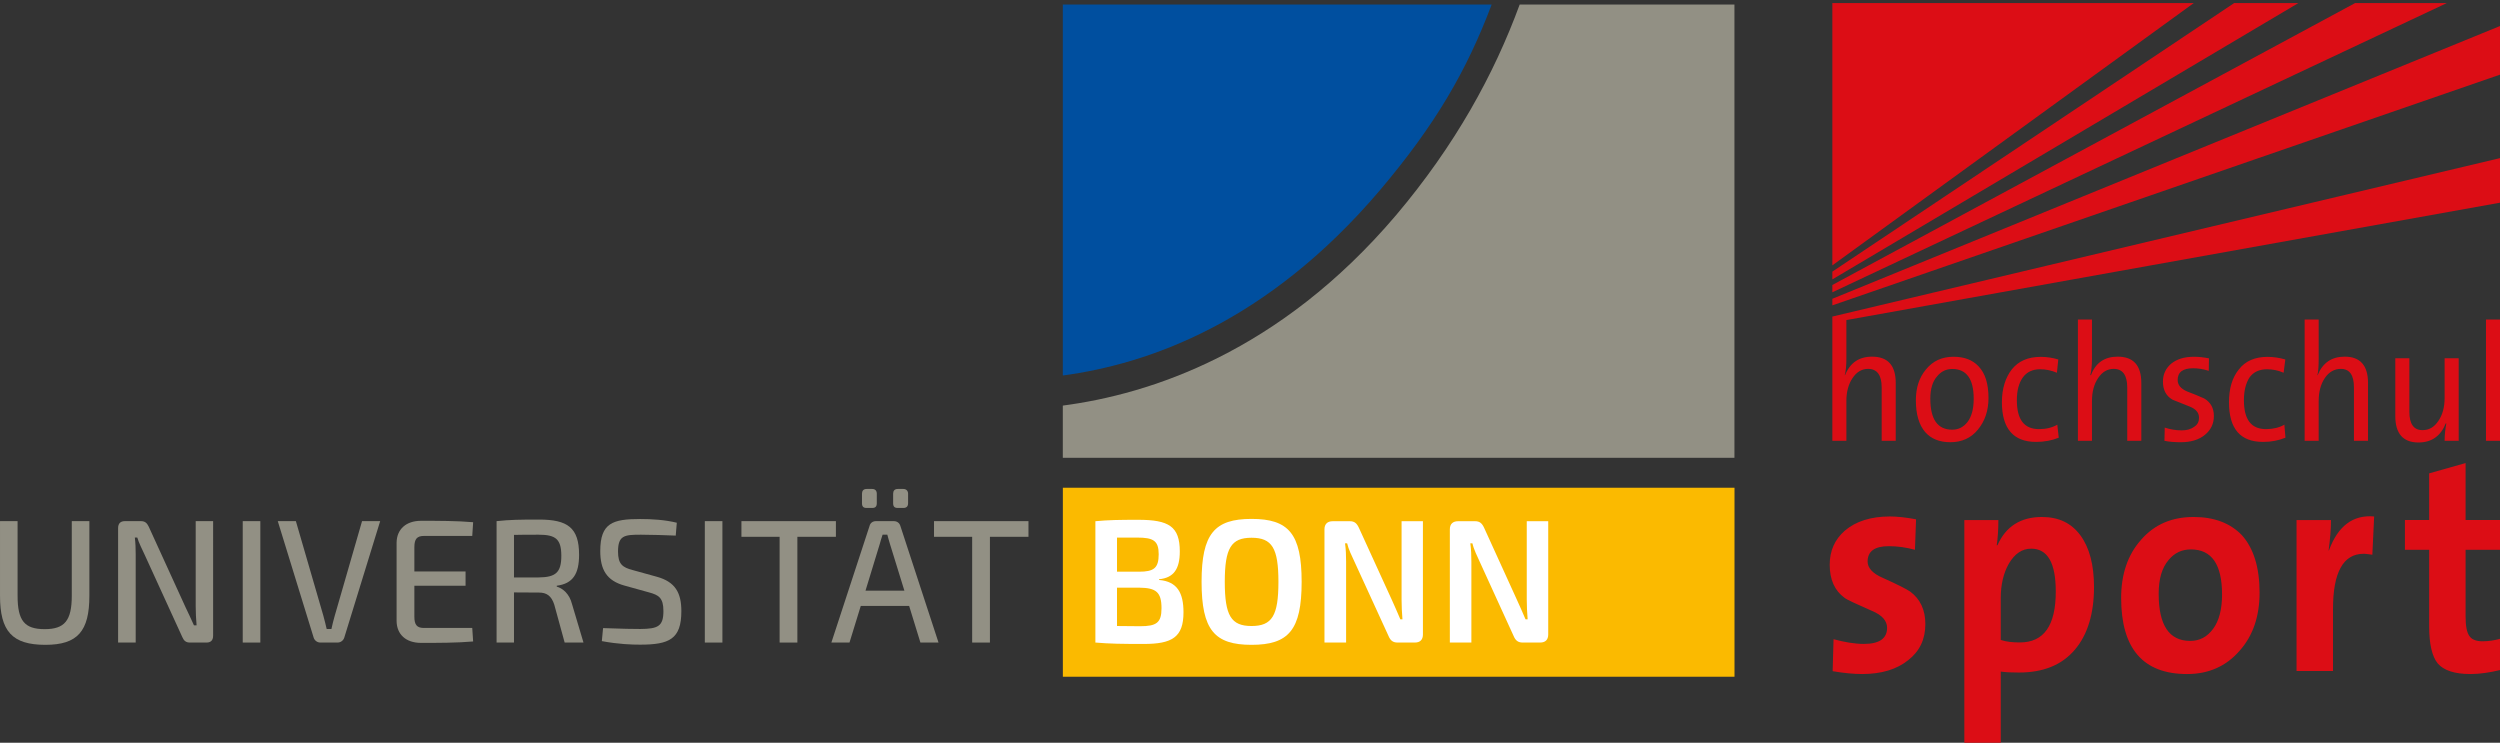 <?xml version="1.0" encoding="utf-8"?>
<!-- Generator: Adobe Illustrator 16.0.3, SVG Export Plug-In . SVG Version: 6.00 Build 0)  -->
<!DOCTYPE svg PUBLIC "-//W3C//DTD SVG 1.1//EN" "http://www.w3.org/Graphics/SVG/1.1/DTD/svg11.dtd">
<svg version="1.1" id="Ebene_1" xmlns="http://www.w3.org/2000/svg" xmlns:xlink="http://www.w3.org/1999/xlink" x="0px" y="0px"
	 width="1168.507px" height="347.16px" viewBox="0 0 1168.507 347.16" enable-background="new 0 0 1168.507 347.16"
	 xml:space="preserve">
<rect x="0" y="0" width="1168.507" height="347.16" fill="#333333" stroke="none"/>
<path fill="#DC0D15" d="M892.866,276.542c-1.364-1.003-5.657-3.216-12.896-6.466c-4.699-2.009-7.046-4.657-7.046-7.61
	c0-4.786,3.29-7.18,9.871-7.18c4.205,0,8.173,0.57,12.258,1.693l0.517-14.256c-4.773-0.885-8.877-1.323-12.178-1.323
	c-8.966,0-16.005,2.267-21.118,6.643c-4.711,4.13-7.064,9.379-7.064,15.921c0,6.973,2.326,12.133,6.987,15.496
	c1.076,0.884,5.538,2.864,12.855,6.11c4.649,1.939,6.976,4.626,6.976,7.877c0,4.903-3.487,7.524-10.814,7.524
	c-4.305,0-9.048-0.795-14.208-2.206l-0.425,14.954c5.16,0.874,9.791,1.331,13.756,1.331c9.127,0,16.236-2.209,21.543-6.464
	c5.467-4.253,8.036-9.879,8.036-16.908C899.916,285.129,897.557,280.024,892.866,276.542 M972.365,250.194
	c-4.204-5.683-10.069-8.552-17.973-8.552c-9.871,0-16.858,4.354-20.779,13.202h-0.334c0.467-3.182,0.763-7.047,0.763-11.778h-15.903
	v104.649h17.017v-33.819c2.445,0.36,5.27,0.446,8.521,0.446c11.293,0,20.08-3.477,26.215-10.784
	c5.786-6.839,8.858-16.623,8.858-29.181C978.749,263.944,976.562,255.878,972.365,250.194 M944.092,300.277
	c-3.289,0-6.211-0.278-8.937-1.152v-19.623c0-6.247,1.303-11.679,3.75-15.99c2.763-4.709,6.212-7.063,10.466-7.063
	c7.713,0,11.501,6.63,11.501,20.054C960.873,292.464,955.277,300.277,944.092,300.277 M1047.881,250.163
	c-5.449-5.674-12.977-8.521-22.58-8.521c-10.158,0-18.25,3.467-24.464,10.553c-6.383,7.091-9.404,16.291-9.404,27.265
	c0,23.611,10.161,35.591,30.812,35.591c10.095,0,18.19-3.639,24.441-10.76c6.414-7.108,9.447-16.331,9.447-27.306
	C1056.132,265.178,1053.317,256.237,1047.881,250.163 M1034.417,293.928c-2.781,3.742-6.242,5.632-10.712,5.632
	c-9.882,0-14.735-7.396-14.735-22.011c0-6.907,1.493-12.144,4.68-15.866c2.776-3.309,6.197-4.885,10.382-4.885
	c9.762,0,14.564,7.035,14.564,21.111C1038.595,284.714,1037.204,290.166,1034.417,293.928 M1088.57,257.243h-0.171
	c0.685-5.07,1.115-9.796,1.115-14.177h-16.105v70.564h17.04v-28.943c0-17.122,4.731-25.852,14.376-25.852
	c1.142,0,2.526,0.271,4.013,0.45l0.847-17.886C1099.744,240.518,1092.716,245.907,1088.57,257.243 M1168.507,298.581
	c-2.494,0.704-5.269,1.16-8.174,1.16c-3.051,0-5.049-0.874-6.121-2.442c-1.252-1.745-1.788-4.718-1.788-9.269v-31.051h16.083
	v-13.913h-16.083v-26.631l-17.031,4.816v21.814h-11.326v13.913h11.326v35.764c0,8.389,1.392,14.117,4.005,17.356
	c2.795,3.242,7.883,4.951,15.279,4.951c4.493,0,9.166-0.736,13.829-1.859V298.581z"/>
<path fill="#DC0D15" d="M1168.507,94.736V73.905L856.44,147.964v1.395v56.675h6.562v-18.609c0-4.35,0.976-7.904,2.904-10.741
	c1.906-2.86,4.334-4.269,7.244-4.269c4.179,0,6.346,2.869,6.346,8.659v24.96h6.57v-27.026c0-8.236-3.687-12.308-11.064-12.308
	c-6.095,0-10.312,2.869-12.644,8.698l-0.103-0.121c0.449-1.696,0.748-4.274,0.748-7.727v-17.955L1168.507,94.736z M856.44,142.732
	l312.066-107.841V12.169L856.44,139.653V142.732z M856.44,136.622l287.185-135.18h-42.857L856.44,133.206V136.622z M856.44,130.59
	L1074.253,1.442h-30.011L856.44,126.958V130.59z M856.44,124.028L1025.352,1.442H856.44V124.028z M900.262,172.594
	c-3.25,3.841-4.781,8.701-4.781,14.472c0,6.581,1.46,11.516,4.372,14.915c2.794,3.149,6.659,4.715,11.801,4.715
	c5.261,0,9.685-1.986,12.794-5.856c3.273-3.928,4.979-8.879,4.979-14.763c0-6.627-1.488-11.575-4.671-14.886
	c-2.823-2.986-6.668-4.439-11.698-4.439C907.756,166.75,903.492,168.672,900.262,172.594 M902.238,186.321
	c0-4.486,1.017-8.007,3.203-10.455c1.848-2.265,4.217-3.401,7.058-3.401c6.672,0,10.012,4.669,10.012,13.907
	c0,4.777-0.976,8.397-2.936,10.927c-1.859,2.347-4.224,3.54-7.076,3.54C905.601,200.839,902.238,195.999,902.238,186.321
	 M940.355,172.616c-2.982,3.823-4.66,8.979-4.66,15.386c0,12.383,5.435,18.547,15.953,18.547c3.789,0,7.365-0.648,10.616-1.971
	l-0.674-6.078c-2.436,1.405-5.281,2.076-8.55,2.076c-6.949,0-10.358-4.457-10.358-13.511c0-4.508,0.934-8.03,2.782-10.63
	c1.871-2.587,4.614-3.841,8.063-3.841c2.673,0,5.178,0.513,7.883,1.628l0.636-6.208c-2.594-0.781-5.367-1.213-8.161-1.213
	C947.919,166.8,943.527,168.714,940.355,172.616 M977.793,149.358h-6.571v56.675h6.571v-18.609c0-4.35,0.973-7.904,2.884-10.741
	c1.93-2.86,4.344-4.269,7.256-4.269c4.174,0,6.343,2.869,6.343,8.659v24.96h6.58v-27.026c0-8.236-3.698-12.308-11.064-12.308
	c-6.102,0-10.327,2.869-12.486,8.698l-0.269-0.121c0.448-1.696,0.756-4.274,0.756-7.727V149.358z M1027.827,195.228
	c0,1.808-0.635,3.225-2.263,4.263c-1.453,1.086-3.39,1.667-5.799,1.667c-2.751,0-5.475-0.458-7.961-1.304l-0.141,6.179
	c2.141,0.462,4.794,0.662,7.608,0.662c4.711,0,8.486-1.125,11.351-3.471c2.754-2.3,4.146-5.188,4.146-8.77
	c0-3.66-1.443-6.378-4.494-8.204c-2.594-1.165-5.358-2.287-8.12-3.32c-2.883-1.307-4.317-3.033-4.317-5.315
	c0-3.631,2.376-5.487,7.169-5.487c2.386,0,4.789,0.357,7.366,1.208l0.098-5.839c-2.395-0.492-4.733-0.747-6.977-0.747
	c-4.625,0-8.083,1.119-10.728,3.266c-2.495,2.162-3.808,4.945-3.808,8.287c0,3.912,1.43,6.752,4.485,8.509
	c2.591,1.063,5.339,2.127,8.059,3.227C1026.398,191.196,1027.827,192.926,1027.827,195.228 M1046.497,172.616
	c-3.161,3.823-4.659,8.979-4.659,15.386c0,12.383,5.257,18.547,15.934,18.547c3.79,0,7.22-0.648,10.455-1.971l-0.504-6.078
	c-2.425,1.405-5.448,2.076-8.558,2.076c-6.95,0-10.352-4.457-10.352-13.511c0-4.508,0.929-8.03,2.616-10.63
	c1.858-2.587,4.603-3.841,8.24-3.841c2.487,0,5.182,0.513,7.705,1.628l0.794-6.208c-2.753-0.781-5.523-1.213-8.319-1.213
	C1054.056,166.8,1049.48,168.714,1046.497,172.616 M1083.757,149.358h-6.563v56.675h6.563v-18.609c0-4.35,0.969-7.904,2.885-10.741
	c1.928-2.86,4.524-4.269,7.435-4.269c4.154,0,6.164,2.869,6.164,8.659v24.96h6.579v-27.026c0-8.236-3.7-12.308-10.904-12.308
	c-6.083,0-10.307,2.869-12.653,8.698l-0.091-0.121c0.443-1.696,0.584-4.274,0.584-7.727V149.358z M1126.139,167.452h-6.571v27.003
	c0,8.254,3.666,12.362,10.845,12.362c6.161,0,10.416-3.046,12.743-8.939l0.27,0.109c-0.477,2.37-0.808,5.05-0.808,8.048h6.582
	v-38.582h-6.582v18.578c0,4.306-0.963,7.856-2.9,10.688c-1.928,2.901-4.345,4.329-7.427,4.329c-4.154,0-6.152-2.92-6.152-8.636
	V167.452z M1168.507,149.358h-6.56v56.675h6.56V149.358z"/>
<g>
	<g>
		<defs>
			<rect id="SVGID_1_" y="2.107" width="810.708" height="314.201"/>
		</defs>
		<clipPath id="SVGID_2_">
			<use xlink:href="#SVGID_1_"  overflow="visible"/>
		</clipPath>
		<g clip-path="url(#SVGID_2_)">
			<defs>
				<rect id="SVGID_3_" y="2.107" width="810.708" height="314.201"/>
			</defs>
			<clipPath id="SVGID_4_">
				<use xlink:href="#SVGID_3_"  overflow="visible"/>
			</clipPath>
			<path clip-path="url(#SVGID_4_)" fill="#004F9F" d="M645.05,88.836c25.931-30.658,40.506-55.823,52.165-86.729H496.761v173.404
				C536.46,170.146,592.142,151.138,645.05,88.836"/>
			<rect x="496.784" y="227.982" clip-path="url(#SVGID_4_)" fill="#FBBA00" width="313.924" height="88.326"/>
			<path clip-path="url(#SVGID_4_)" fill="#929084" d="M810.682,2.107H710.31c-11.992,32.692-30.162,65.769-57.75,98.427
				c-54.613,64.308-115.096,83.676-155.8,89.041v24.398h313.921V2.107z"/>
			<path clip-path="url(#SVGID_4_)" fill="#FFFFFF" d="M541.736,271.068c8.554,0.736,11.431,6.086,11.431,15.137
				c0,11.662-5.345,14.782-18.579,14.782c-10.349,0-15.784-0.08-22.604-0.657v-56.713c6.08-0.581,11.015-0.663,20.052-0.663
				c14.306,0,19.402,3.122,19.402,14.79c0,8.151-2.8,12.338-9.703,12.995V271.068z M522.093,251.266v15.948h10.278
				c6.903,0,9.206-1.649,9.206-8.153c0-6.314-2.467-7.795-10.026-7.795H522.093z M532.863,292.697
				c7.645,0,10.028-1.572,10.028-8.396c0-7.572-2.554-9.528-10.361-9.622h-10.438V292.6L532.863,292.697z"/>
			<path clip-path="url(#SVGID_4_)" fill="#FFFFFF" d="M608.391,271.964c0,22.531-6.092,29.432-23.426,29.432
				c-17.258,0-23.342-6.9-23.342-29.432c0-22.516,6.084-29.429,23.342-29.429C602.299,242.535,608.391,249.448,608.391,271.964
				 M572.468,271.964c0,15.789,2.959,20.636,12.497,20.636c9.613,0,12.574-4.847,12.574-20.636c0-15.771-2.961-20.619-12.574-20.619
				C575.427,251.345,572.468,256.192,572.468,271.964"/>
			<path clip-path="url(#SVGID_4_)" fill="#FFFFFF" d="M665.081,296.553c0,2.456-1.306,3.777-3.769,3.777h-8.082
				c-2.206,0-3.349-0.973-4.256-3.12l-15.939-34.778c-1.083-2.291-2.797-5.819-3.375-8.468h-0.986c0.41,2.884,0.5,5.75,0.5,8.547
				v37.819h-10.113v-52.938c0-2.458,1.395-3.775,3.865-3.775h7.965c2.218,0,3.294,0.983,4.28,3.118l15.44,33.786
				c1.066,2.463,2.691,5.914,3.919,8.955h0.983c-0.254-3.127-0.411-6.146-0.411-9.199v-36.66h9.977V296.553z"/>
			<path clip-path="url(#SVGID_4_)" fill="#FFFFFF" d="M723.646,296.553c0,2.456-1.318,3.777-3.784,3.777h-8.141
				c-2.217,0-3.371-0.973-4.274-3.12l-15.881-34.778c-1.057-2.291-2.775-5.819-3.348-8.468h-0.981
				c0.404,2.884,0.491,5.75,0.491,8.547v37.819h-10.066v-52.938c0-2.458,1.399-3.775,3.841-3.775h7.938
				c2.21,0,3.27,0.983,4.256,3.118l15.392,33.786c1.077,2.463,2.718,5.914,3.948,8.955h0.986c-0.25-3.127-0.411-6.146-0.411-9.199
				v-36.66h10.032V296.553z"/>
			<path clip-path="url(#SVGID_4_)" fill="#929084" d="M41.775,278.456c0,16.606-5.513,22.939-20.56,22.939
				c-15.533,0-21.209-6.333-21.209-22.939v-34.874h8.215v34.874c0,11.664,3.211,15.613,12.666,15.613
				c9.29,0,12.665-3.949,12.665-15.613v-34.874h8.223V278.456z"/>
			<path clip-path="url(#SVGID_4_)" fill="#929084" d="M99.611,297.111c0,2.147-1.074,3.219-3.041,3.219h-7.819
				c-1.805,0-2.794-0.813-3.535-2.546L67.535,259.12c-0.979-2.131-2.709-5.502-3.365-7.884H63.02
				c0.326,2.617,0.401,5.344,0.401,7.884v41.21h-8.218v-53.532c0-2.147,1.154-3.216,3.131-3.216h7.563
				c1.808,0,2.789,0.832,3.612,2.56l17.2,37.658c1.058,2.296,2.702,5.588,3.936,8.468h1.237c-0.247-2.961-0.412-5.832-0.412-8.797
				v-39.889h8.142V297.111z"/>
			<rect x="113.453" y="243.582" clip-path="url(#SVGID_4_)" fill="#929084" width="8.227" height="56.748"/>
			<path clip-path="url(#SVGID_4_)" fill="#929084" d="M160.914,298.023c-0.407,1.314-1.645,2.307-3.125,2.307h-8.054
				c-1.486,0-2.719-0.992-3.132-2.307l-16.77-54.441h8.459l12.834,44.171c0.583,2.052,1.069,4.185,1.569,6.237h2.214
				c0.417-2.053,0.988-4.186,1.565-6.237l12.751-44.171h8.468L160.914,298.023z"/>
			<path clip-path="url(#SVGID_4_)" fill="#929084" d="M221.145,299.822c-7.492,0.661-16.206,0.661-24.348,0.661
				c-7.068,0-11.347-3.95-11.428-10.19v-36.675c0.081-6.254,4.435-10.191,11.428-10.191c8.142,0,16.855,0,24.348,0.658l-0.414,6.41
				h-22.536c-3.285,0-4.519,1.399-4.519,5.254v11.352h23.927v6.668h-23.927v14.475c0,3.868,1.233,5.268,4.519,5.268h22.536
				L221.145,299.822z"/>
			<path clip-path="url(#SVGID_4_)" fill="#929084" d="M263.923,300.33l-4.849-17.688c-1.311-4.109-3.533-5.677-7.154-5.677
				l-11.679-0.069v23.434h-8.137v-56.748c6.246-0.657,10.521-0.736,19.815-0.736c13.322,0,18.746,3.715,18.746,16.448
				c0,8.967-2.879,13.483-10.439,14.475v0.408c2.789,0.832,5.92,3.291,7.153,8.23l5.343,17.923H263.923z M251.753,269.894
				c7.977-0.078,10.611-2.289,10.611-10.095c0-7.825-2.634-9.881-10.611-9.881c-4.445,0-8.391,0-11.512,0.095v19.881H251.753z"/>
			<path clip-path="url(#SVGID_4_)" fill="#929084" d="M316.337,244.321l-0.496,6.022c-4.769-0.176-10.941-0.426-16.281-0.426
				c-7.733,0-10.691,0.329-10.691,7.885c0,5.85,2.058,7.399,6.827,8.644l11.262,3.118c8.804,2.399,11.512,7.67,11.512,16.113
				c0,13.082-5.673,15.638-19.321,15.638c-3.618,0-9.952-0.17-17.849-1.652l0.577-6.083c10.284,0.339,13.163,0.41,17.438,0.41
				c8.3-0.071,10.771-1.293,10.771-8.384c0-6.161-2.144-7.477-6.742-8.721l-11.515-3.197c-8.301-2.307-11.259-7.479-11.259-16.121
				c0-13.153,5.839-14.971,18.655-14.971C304.575,242.597,310.575,242.925,316.337,244.321"/>
			<rect x="329.435" y="243.582" clip-path="url(#SVGID_4_)" fill="#929084" width="8.221" height="56.748"/>
			<polygon clip-path="url(#SVGID_4_)" fill="#929084" points="372.693,250.903 372.693,300.33 364.397,300.33 364.397,250.903 
				346.549,250.903 346.549,243.582 390.702,243.582 390.702,250.903 			"/>
			<path clip-path="url(#SVGID_4_)" fill="#929084" d="M402.322,283.225l-5.263,17.105h-8.469l17.849-54.522
				c0.327-1.394,1.556-2.226,2.956-2.226h8.393c1.473,0,2.623,0.832,3.042,2.226l17.834,54.522h-8.461l-5.264-17.105H402.322z
				 M405.043,237.421c-1.488,0-2.148-0.657-2.148-2.21v-4.453c0-1.303,0.66-2.216,2.148-2.216h2.628
				c1.471,0,2.144,0.913,2.144,2.216v4.453c0,1.553-0.672,2.21-2.144,2.21H405.043z M416.051,254.528
				c-0.406-1.488-0.978-3.136-1.311-4.61h-2.217c-0.502,1.475-0.983,3.122-1.398,4.61l-6.586,21.544h18.174L416.051,254.528z
				 M419.587,237.421c-1.479,0-2.132-0.657-2.132-2.21v-4.453c0-1.303,0.653-2.216,2.132-2.216h2.639
				c1.396,0,2.216,0.913,2.216,2.216v4.453c0,1.553-0.821,2.21-2.216,2.21H419.587z"/>
			<polygon clip-path="url(#SVGID_4_)" fill="#929084" points="462.696,250.903 462.696,300.33 454.396,300.33 454.396,250.903 
				436.562,250.903 436.562,243.582 480.715,243.582 480.715,250.903 			"/>
		</g>
	</g>
</g>
</svg>
